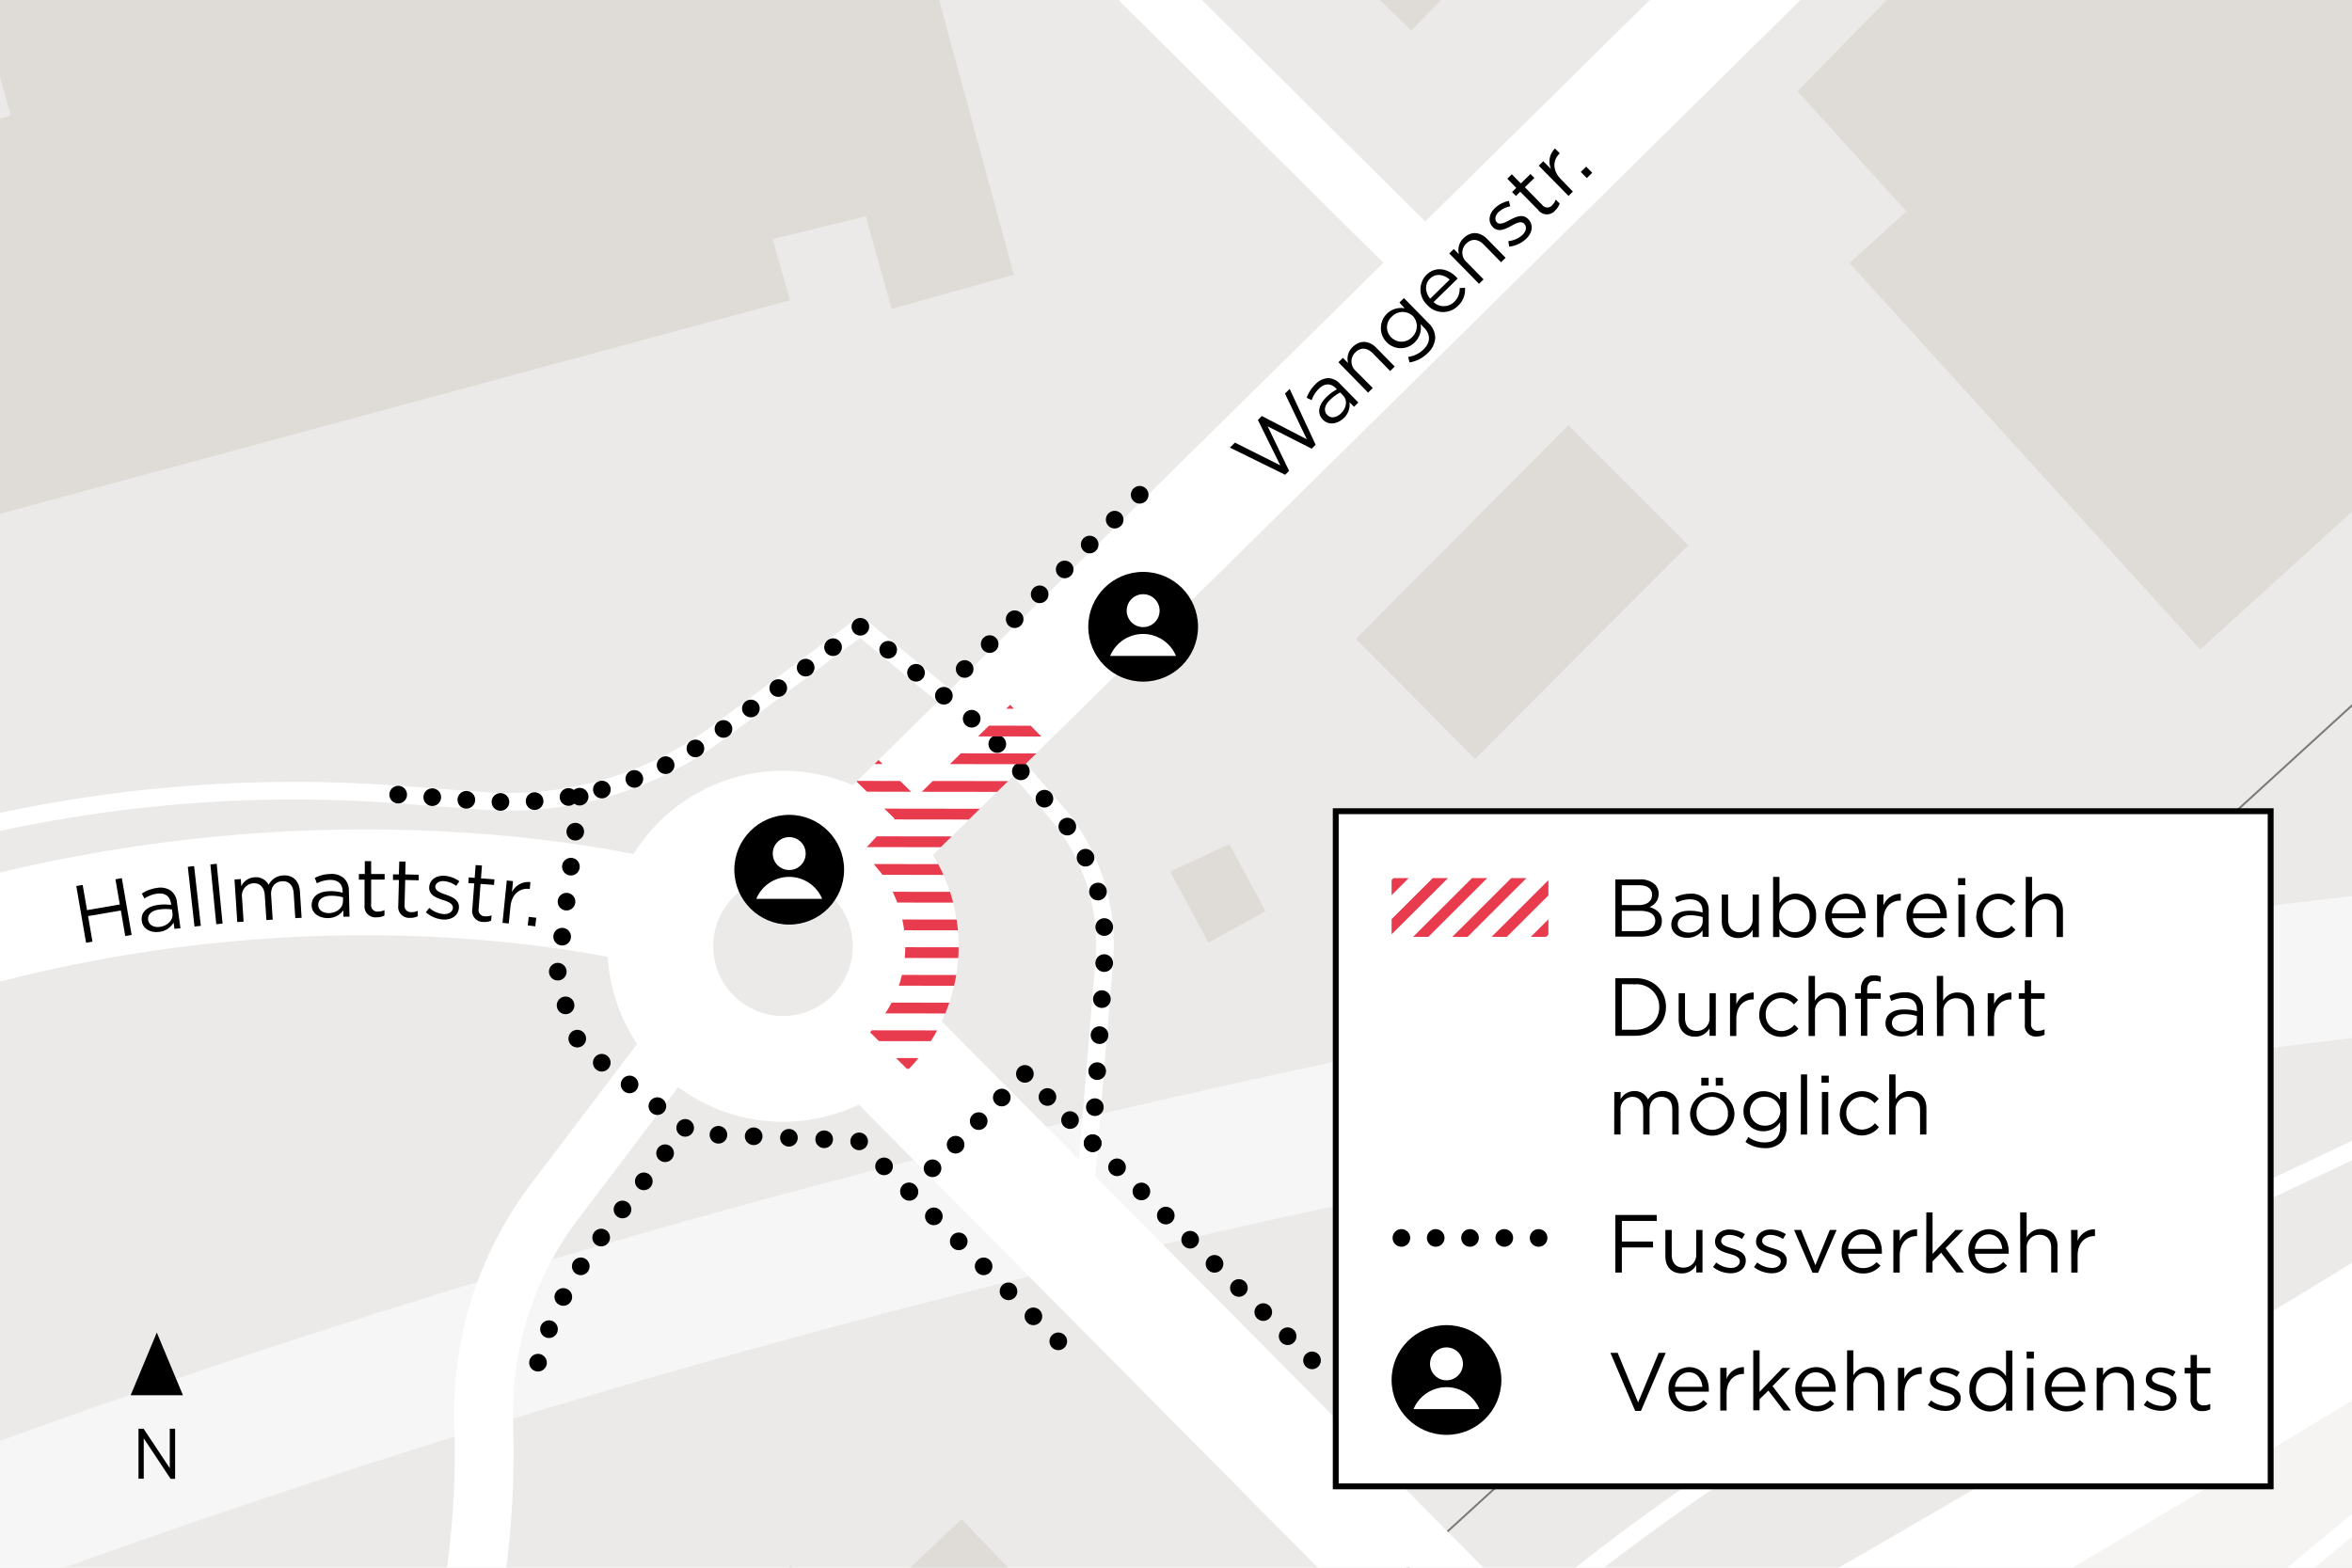 <svg xmlns="http://www.w3.org/2000/svg" xmlns:xlink="http://www.w3.org/1999/xlink" viewBox="0 0 600 400"><defs><clipPath id="b247881b-e707-40d2-9743-b7ec268eedc2"><rect width="600" height="400" fill="none"/></clipPath><clipPath id="a1fb728d-0e42-4367-ab77-1814af6354cf"><rect y="-600" width="600" height="400" fill="none"/></clipPath><clipPath id="fba35252-f416-45d6-8ceb-79367a035094"><rect y="600" width="600" height="400" fill="none"/></clipPath><clipPath id="fb14fe1f-8f18-4204-9c2a-343c10b5e653"><path d="M240.25-339.42a44.32,44.32,0,0,1-21.19,21.27l14.85,15,21.37-21.18Z" fill="none"/></clipPath><clipPath id="b91541cc-3571-4948-8dbf-f70cf840d758"><path d="M267.18,189.48l-9.49-9.64-23.88,23.5-9.7-9.42-5.6,5.52,9.69,9.42-3.9,3.84-4.42,4.8a27.28,27.28,0,0,1,4.06,4.24c4.31,4.91,7,12.53,7,19.7a31,31,0,0,1-9,21.94l9.68,9.6a45,45,0,0,0,12.94-31.54A44.39,44.39,0,0,0,238,218.12Z" fill="none"/></clipPath><clipPath id="fedaf93b-1044-473a-8845-a8e1f8a6a56b"><rect x="137.27" y="831.83" width="187.66" height="13.5" transform="translate(-522.14 403.55) rotate(-44.58)" fill="none"/></clipPath><clipPath id="aa5a60a1-ec45-4461-b840-4d1e016595ba"><rect x="355" y="224.04" width="40" height="15" fill="none"/></clipPath></defs><title>250411_Kleefeld_Wangenstrasse_BPH</title><g id="a36c5f62-7a7b-49df-b665-9002fa837d0b" data-name="BG"><rect width="600" height="400" fill="#eceae8"/></g><g id="ae54c604-df88-4c22-9ca4-e65646fc5e2a" data-name="Grünflächen"><g clip-path="url(#b247881b-e707-40d2-9743-b7ec268eedc2)"><path d="M1360.4,154.28c-167.83,21.13-346,35.45-535.58,46.82l-4.3.27v.16c-216.15,141.89-390,237.4-390,237.4a35.57,35.57,0,0,1-45,52.45S208.39,729.53,11.67,962.85q-3.06,3.61-6.13,7.24l74.65,192.57H1362.38Z" fill="#f5f4f3"/></g><g clip-path="url(#a1fb728d-0e42-4367-ab77-1814af6354cf)"><path d="M1360.4-445.72c-167.83,21.13-346,35.45-535.58,46.82l-4.3.27v.16c-216.15,141.89-390,237.4-390,237.4a35.43,35.43,0,0,1,6.69,20.77,35.56,35.56,0,0,1-35.56,35.56,35.39,35.39,0,0,1-16.16-3.88S208.39,129.53,11.67,362.85q-3.06,3.61-6.13,7.24L80.19,562.66H1362.38Z" fill="#f5f4f3"/></g></g><g id="b11255b4-ae7e-4db8-a8f5-16eda0189cf4" data-name="Gebäude"><g clip-path="url(#b247881b-e707-40d2-9743-b7ec268eedc2)"><g id="f8b3e9fb-3508-4ac5-bdf9-7fb74c46ea95" data-name="HATCH"><polygon points="322.84 232.48 308.26 240.54 298.52 222.37 313.6 215.39 322.84 232.48" fill="#dfdcd8" fill-rule="evenodd"/></g><g id="a31c2b13-11be-4201-811e-d3e632fab8ec" data-name="HATCH"><polygon points="666.89 69.89 561.27 165.72 515.82 115.63 471.8 67.11 486.33 53.93 458.53 23.29 716.85 -240.66 761.1 -191.9 579.15 -26.81 621.44 19.8 666.89 69.89" fill="#dfdcd8" fill-rule="evenodd"/></g><g id="a3c48e62-d375-4777-86fb-34649600cc06" data-name="HATCH"><polygon points="245.29 387.57 273.63 417.18 199.32 488.39 198.26 489.42 130.24 554.18 129.72 554.68 91.62 591.16 67.64 613.98 51.92 597.84 51.4 597.31 88.03 562.29 80.7 555.03 106.6 530.27 101.83 525.58 147.94 481.58 140.08 473.21 139.23 472.32 161.4 451.23 154.85 444.35 201.66 399.57 216.85 414.54 245.29 387.57" fill="#dfdcd8" fill-rule="evenodd"/></g><g id="a9ab4a29-a5c2-4eec-a15d-325a776dac7e" data-name="HATCH"><polygon points="430.7 139.11 376.3 193.66 345.87 163.02 400.1 108.49 430.7 139.11" fill="#dfdcd8" fill-rule="evenodd"/></g><g id="b50ab181-94c4-4f52-991b-1537ab0c899f" data-name="HATCH"><polygon points="216.86 -47.45 221.9 -28.98 231.01 -31.47 247.23 28.13 258.64 70.11 227.45 78.81 220.87 55.2 197.08 60.99 201.55 76.6 -117.32 162.82 -128.65 120.91 -129.72 114.09 -113.31 109.72 -113.25 108.91 -114.95 102.22 -123.26 70.98 -125.13 64.07 2.76 29.47 -1.88 12.81 -7.33 -7.24 87.13 -32.96 87.43 -31.78 92.51 -33.03 97.36 -14.36 131.06 -23.83 134.65 -9.44 135.4 -6.42 142.66 -8.38 175.78 -17.62 170.89 -35.06 194.76 -40.69 194.6 -41.35 216.86 -47.45" fill="#dfdcd8" fill-rule="evenodd"/></g><g id="a80fa055-4ffe-42f5-85ea-f9bef70db682" data-name="HATCH"><polygon points="269.51 -135.46 387.99 -21.14 360.06 7.8 350.63 -1.3 352.46 -3.19 327.75 -28.05 325.42 -25.63 311.51 -39.05 314.24 -41.63 293.01 -61.76 290.58 -59.24 276.48 -72.85 278.97 -75.06 255.46 -97.53 253.26 -95.25 241.59 -106.53 257.48 -123 269.51 -135.46" fill="#dfdcd8" fill-rule="evenodd"/></g><g id="a27a9525-bf27-4ab1-96d7-910ead548aca" data-name="HATCH"><polygon points="840.98 -132.63 860.28 -111.35 661.88 68.66 620.93 23.53 619.7 24.64 575.67 -23.88 563.88 -13.2 552.84 -25.39 667.35 -129.12 678.13 -117.22 775.11 -205.22 796.84 -181.28 819.33 -156.49 840.98 -132.63" fill="#dfdcd8" fill-rule="evenodd"/></g></g><g clip-path="url(#a1fb728d-0e42-4367-ab77-1814af6354cf)"><g id="ad7581ff-3f3e-4e8d-b50d-6d32b06f9eb1" data-name="HATCH"><polygon points="245.29 -212.43 273.63 -182.82 199.32 -111.61 198.26 -110.58 130.24 -45.82 129.72 -45.32 91.62 -8.84 67.64 13.98 51.92 -2.16 51.4 -2.69 88.03 -37.71 80.7 -44.97 106.6 -69.73 101.83 -74.42 147.94 -118.42 140.08 -126.79 139.23 -127.68 161.4 -148.77 154.85 -155.65 201.66 -200.43 216.85 -185.46 245.29 -212.43" fill="#dfdcd8" fill-rule="evenodd"/></g></g></g><g id="e60256d9-f64d-4c37-8949-104bed5c1664" data-name="Zug"><g clip-path="url(#b247881b-e707-40d2-9743-b7ec268eedc2)"><line x1="993.81" y1="-179.77" x2="-155.69" y2="870.31" fill="none" stroke="#7a7a78" stroke-miterlimit="10" stroke-width="0.5"/></g><g clip-path="url(#a1fb728d-0e42-4367-ab77-1814af6354cf)"><line x1="993.81" y1="-779.77" x2="-155.69" y2="270.31" fill="none" stroke="#7a7a78" stroke-miterlimit="10" stroke-width="0.5"/></g></g><g id="a64d31bc-f0d0-4da5-aa45-1f85bbb273ac" data-name="Autobahn"><g clip-path="url(#b247881b-e707-40d2-9743-b7ec268eedc2)"><path d="M1196.84,196.06c-133.19,15.41-273.64,26.36-422.09,35.27C264,262-195.44,412.36-576.37,697.29" fill="none" stroke="#f6f6f6" stroke-linecap="round" stroke-linejoin="round" stroke-width="36"/></g><g clip-path="url(#a1fb728d-0e42-4367-ab77-1814af6354cf)"><path d="M1196.84-403.94c-133.19,15.41-273.64,26.36-422.09,35.27C264-338-195.44-187.64-576.37,97.29" fill="none" stroke="#f6f6f6" stroke-linecap="round" stroke-linejoin="round" stroke-width="36"/></g></g><g id="a07f05f1-f786-4ecd-931b-8b43b7fee6f4" data-name="Schnellstrasse"><g clip-path="url(#b247881b-e707-40d2-9743-b7ec268eedc2)"><polyline points="388.35 431.32 244.58 286.27 237.91 279.55 223.73 265.24" fill="none" stroke="#fff" stroke-linejoin="round" stroke-width="30"/><path d="M427.46,440.76S775.8,249.45,1073.7,16q50.57-39.63,100.36-78.61" fill="none" stroke="#fff" stroke-linejoin="round" stroke-width="30"/></g></g><g id="b769b41f-1612-4b10-8ed5-1c98ad9d30a7" data-name="Hauptstrassen"><g clip-path="url(#fba35252-f416-45d6-8ceb-79367a035094)"><path d="M796.43,268.55C511,554.18,119.06,939.42,119.06,939.42" fill="none" stroke="#fff" stroke-linejoin="round" stroke-width="27"/></g><g clip-path="url(#b247881b-e707-40d2-9743-b7ec268eedc2)"><path d="M897-453.59C611.59-168,219.62,217.28,219.62,217.28" fill="none" stroke="#fff" stroke-linejoin="round" stroke-width="27"/><path d="M169.46,233.56S66.37,204.44-54.49,254.46C-228,326.28-352.39,431.53-453.31,492.8-626.54,598-817.35,702.34-938.12,735.55S-1154,747.63-1240,749.14-1431.72,781-1431.72,781" fill="none" stroke="#fff" stroke-linejoin="round" stroke-width="27"/><circle cx="199.74" cy="241.44" r="31.29" fill="none" stroke="#fff" stroke-linejoin="round" stroke-width="27"/></g><g clip-path="url(#a1fb728d-0e42-4367-ab77-1814af6354cf)"><path d="M169.46-366.44S66.37-395.56-54.49-345.54C-228-273.72-352.39-168.47-453.31-107.2-626.54-2-817.35,102.34-938.12,135.55S-1154,147.63-1240,149.14-1431.72,181-1431.72,181" fill="none" stroke="#fff" stroke-linejoin="round" stroke-width="27"/></g></g><g id="a0a13a38-8b30-4a9e-bd78-3f0d3e19e31f" data-name="Quartierstrassen"><g clip-path="url(#fba35252-f416-45d6-8ceb-79367a035094)"><path d="M328.39,731l1.52-125.81a44.74,44.74,0,0,0-12.65-31.7L250,504.25a17.88,17.88,0,0,1,.29-25.22L390.59,341.24a357.06,357.06,0,0,0,61.8-81l33.2-59.56A536.71,536.71,0,0,1,564.85,92.77" fill="none" stroke="#fff" stroke-linecap="round" stroke-linejoin="round" stroke-width="15"/></g><g clip-path="url(#b247881b-e707-40d2-9743-b7ec268eedc2)"><path d="M428.94,8.81,430.47-117a44.74,44.74,0,0,0-12.65-31.7l-67.29-69.19a17.88,17.88,0,0,1,.29-25.22L491.15-380.9a357.06,357.06,0,0,0,61.8-81l33.2-59.56a536.71,536.71,0,0,1,79.26-107.87" fill="none" stroke="#fff" stroke-linecap="round" stroke-linejoin="round" stroke-width="15"/><line x1="196.19" y1="-99.01" x2="367.83" y2="71.31" fill="none" stroke="#fff" stroke-linecap="round" stroke-linejoin="round" stroke-width="15"/><path d="M175.68,261.44,141.4,306.67a89.39,89.39,0,0,0-18,56.68v.24A227,227,0,0,1,85.25,496.76l-79.44,119a357.71,357.71,0,0,0-36.93,71.68h0a274.79,274.79,0,0,1-71.55,105.34l-41.1,37.56" fill="none" stroke="#fff" stroke-linecap="round" stroke-linejoin="round" stroke-width="15"/></g><g clip-path="url(#a1fb728d-0e42-4367-ab77-1814af6354cf)"><path d="M175.68-338.56,141.4-293.33a89.39,89.39,0,0,0-18,56.68v.24A227,227,0,0,1,85.25-103.24L5.81,15.73A357.71,357.71,0,0,0-31.12,87.41h0a274.79,274.79,0,0,1-71.55,105.34l-41.1,37.56" fill="none" stroke="#fff" stroke-linecap="round" stroke-linejoin="round" stroke-width="15"/></g></g><g id="a369d93c-08d2-4920-8e27-6a8d6c7daf4e" data-name="Fusswege"><g clip-path="url(#fba35252-f416-45d6-8ceb-79367a035094)"><path d="M531,68.43l-31.74,32L-238,767A357.61,357.61,0,0,1-381.86,846.2" fill="none" stroke="#fff" stroke-linecap="round" stroke-linejoin="round" stroke-width="4.5"/></g><g clip-path="url(#b247881b-e707-40d2-9743-b7ec268eedc2)"><path d="M631.56-653.71l-31.73,32L-137.47,44.85A357.61,357.61,0,0,1-281.3,124.06" fill="none" stroke="#fff" stroke-linecap="round" stroke-linejoin="round" stroke-width="4.5"/><path d="M-585.35,525.1l146.46-93.78L-95.35,245a357.57,357.57,0,0,1,196.93-42.27l21.65,1.61a89.39,89.39,0,0,0,60-17.45l36.24-27,31.77,26.25,18.05,20.94a51.94,51.94,0,0,1,12.41,38.19l-6,72.38" fill="none" stroke="#fff" stroke-linecap="round" stroke-linejoin="round" stroke-width="4.5"/><path d="M53.84,908,279.12,541.53A536.36,536.36,0,0,1,507.18,337.36L865.08,168.5,558.27,423.94Q448.77,515.1,347.66,615.68Z" fill="none" stroke="#fff" stroke-linecap="round" stroke-linejoin="round" stroke-width="4.5"/></g><g clip-path="url(#a1fb728d-0e42-4367-ab77-1814af6354cf)"><path d="M53.84,308,279.12-58.47A536.36,536.36,0,0,1,507.18-262.64L865.08-431.5,558.27-176.06Q448.77-84.9,347.66,15.68Z" fill="none" stroke="#fff" stroke-linecap="round" stroke-linejoin="round" stroke-width="4.5"/></g></g><g id="b9f5a02f-fc57-48f2-acdf-42d4faa934a0" data-name="Baubereich"><g clip-path="url(#fb14fe1f-8f18-4204-9c2a-343c10b5e653)"><line x1="382.58" y1="3.85" x2="1095.92" y2="4.76" fill="none" stroke="#e83c4e" stroke-width="2.75"/><line x1="389.66" y1="10.93" x2="1103" y2="11.84" fill="none" stroke="#e83c4e" stroke-width="2.75"/><line x1="396.74" y1="18.01" x2="1110.08" y2="18.92" fill="none" stroke="#e83c4e" stroke-width="2.75"/><line x1="403.82" y1="25.09" x2="1117.16" y2="26" fill="none" stroke="#e83c4e" stroke-width="2.75"/><line x1="410.9" y1="32.17" x2="1124.24" y2="33.08" fill="none" stroke="#e83c4e" stroke-width="2.75"/><line x1="417.98" y1="39.25" x2="1131.32" y2="40.16" fill="none" stroke="#e83c4e" stroke-width="2.75"/><line x1="425.06" y1="46.33" x2="1138.39" y2="47.24" fill="none" stroke="#e83c4e" stroke-width="2.75"/><line x1="432.14" y1="53.41" x2="1145.47" y2="54.32" fill="none" stroke="#e83c4e" stroke-width="2.75"/><line x1="439.22" y1="60.49" x2="1152.55" y2="61.4" fill="none" stroke="#e83c4e" stroke-width="2.75"/><line x1="446.3" y1="67.56" x2="1159.63" y2="68.48" fill="none" stroke="#e83c4e" stroke-width="2.75"/><line x1="453.38" y1="74.64" x2="1166.71" y2="75.56" fill="none" stroke="#e83c4e" stroke-width="2.75"/><line x1="460.46" y1="81.72" x2="1173.79" y2="82.64" fill="none" stroke="#e83c4e" stroke-width="2.75"/><line x1="467.54" y1="88.8" x2="1180.87" y2="89.72" fill="none" stroke="#e83c4e" stroke-width="2.75"/><line x1="474.62" y1="95.88" x2="1187.95" y2="96.8" fill="none" stroke="#e83c4e" stroke-width="2.75"/><line x1="481.7" y1="102.96" x2="1195.03" y2="103.88" fill="none" stroke="#e83c4e" stroke-width="2.75"/><line x1="488.78" y1="110.04" x2="1202.11" y2="110.96" fill="none" stroke="#e83c4e" stroke-width="2.75"/><line x1="495.86" y1="117.12" x2="1209.19" y2="118.04" fill="none" stroke="#e83c4e" stroke-width="2.75"/><line x1="502.94" y1="124.2" x2="1216.27" y2="125.12" fill="none" stroke="#e83c4e" stroke-width="2.75"/><line x1="510.02" y1="131.28" x2="1223.35" y2="132.2" fill="none" stroke="#e83c4e" stroke-width="2.75"/><line x1="517.1" y1="138.36" x2="1230.43" y2="139.28" fill="none" stroke="#e83c4e" stroke-width="2.75"/><line x1="524.18" y1="145.44" x2="1237.51" y2="146.36" fill="none" stroke="#e83c4e" stroke-width="2.75"/><line x1="531.26" y1="152.52" x2="1244.59" y2="153.44" fill="none" stroke="#e83c4e" stroke-width="2.75"/><line x1="538.33" y1="159.6" x2="1251.67" y2="160.52" fill="none" stroke="#e83c4e" stroke-width="2.75"/><line x1="545.41" y1="166.68" x2="1258.75" y2="167.59" fill="none" stroke="#e83c4e" stroke-width="2.75"/><line x1="552.49" y1="173.76" x2="1265.83" y2="174.67" fill="none" stroke="#e83c4e" stroke-width="2.75"/><line x1="559.57" y1="180.84" x2="1272.91" y2="181.75" fill="none" stroke="#e83c4e" stroke-width="2.75"/><line x1="566.65" y1="187.92" x2="1279.99" y2="188.83" fill="none" stroke="#e83c4e" stroke-width="2.75"/><line x1="573.73" y1="195" x2="1287.07" y2="195.91" fill="none" stroke="#e83c4e" stroke-width="2.75"/><line x1="580.81" y1="202.08" x2="1294.14" y2="202.99" fill="none" stroke="#e83c4e" stroke-width="2.75"/><line x1="587.89" y1="209.16" x2="1301.22" y2="210.07" fill="none" stroke="#e83c4e" stroke-width="2.75"/><line x1="594.97" y1="216.24" x2="1308.3" y2="217.15" fill="none" stroke="#e83c4e" stroke-width="2.75"/></g><line x1="101.58" y1="202.75" x2="101.58" y2="202.75" fill="none" stroke="#000" stroke-linecap="round" stroke-miterlimit="10" stroke-width="4.5"/><path d="M110.27,203.4l13,1a89.39,89.39,0,0,0,60-17.45L216,162.53" fill="none" stroke="#000" stroke-linecap="round" stroke-miterlimit="10" stroke-width="4.5" stroke-dasharray="0 8.72"/><line x1="219.48" y1="159.92" x2="219.48" y2="159.92" fill="none" stroke="#000" stroke-linecap="round" stroke-miterlimit="10" stroke-width="4.5"/><path d="M226.58,165.79l24.67,20.38,18.05,20.94a51.94,51.94,0,0,1,12.41,38.19L279,287.09" fill="none" stroke="#000" stroke-linecap="round" stroke-miterlimit="10" stroke-width="4.5" stroke-dasharray="0 9.21"/><line x1="278.74" y1="291.69" x2="278.74" y2="291.69" fill="none" stroke="#000" stroke-linecap="round" stroke-miterlimit="10" stroke-width="4.5"/><line x1="284.96" y1="297.84" x2="331.59" y2="344.02" fill="none" stroke="#000" stroke-linecap="round" stroke-miterlimit="10" stroke-width="4.5" stroke-dasharray="0 8.75"/><line x1="334.7" y1="347.1" x2="334.7" y2="347.1" fill="none" stroke="#000" stroke-linecap="round" stroke-miterlimit="10" stroke-width="4.5"/><polyline points="147.87 203.27 142.02 250.09 147.87 266.75 176.69 289.26 219.01 291.06 274.51 346.8" fill="none" stroke="#000" stroke-linecap="round" stroke-miterlimit="10" stroke-width="4.5" stroke-dasharray="0 9"/><path d="M169.67,294.25l-17.5,23.09a89.48,89.48,0,0,0-15.41,32.21" fill="none" stroke="#000" stroke-linecap="round" stroke-miterlimit="10" stroke-width="4.5" stroke-dasharray="0 9"/><line x1="232" y1="304.11" x2="232" y2="304.11" fill="none" stroke="#000" stroke-linecap="round" stroke-miterlimit="10" stroke-width="4.5"/><line x1="237.89" y1="298.09" x2="258.51" y2="277.02" fill="none" stroke="#000" stroke-linecap="round" stroke-miterlimit="10" stroke-width="4.5" stroke-dasharray="0 8.42"/><line x1="261.45" y1="274" x2="261.45" y2="274" fill="none" stroke="#000" stroke-linecap="round" stroke-miterlimit="10" stroke-width="4.5"/><line x1="267.21" y1="279.9" x2="275.86" y2="288.74" fill="none" stroke="#000" stroke-linecap="round" stroke-miterlimit="10" stroke-width="4.5" stroke-dasharray="0 8.24"/><line x1="278.74" y1="291.69" x2="278.74" y2="291.69" fill="none" stroke="#000" stroke-linecap="round" stroke-miterlimit="10" stroke-width="4.5"/><line x1="246.09" y1="170.69" x2="291.62" y2="125.36" fill="none" stroke="#000" stroke-linecap="round" stroke-miterlimit="10" stroke-width="4.5" stroke-dasharray="0 9"/><circle cx="201.33" cy="221.91" r="14"/><circle cx="201.33" cy="217.79" r="4.2" fill="#fff"/><path d="M209.73,229.34a9.1,9.1,0,0,0-16.8,0Z" fill="#fff"/><circle cx="291.62" cy="159.92" r="14"/><circle cx="291.62" cy="155.81" r="4.2" fill="#fff"/><path d="M300,167.36a9.1,9.1,0,0,0-16.8,0Z" fill="#fff"/><g clip-path="url(#b91541cc-3571-4948-8dbf-f70cf840d758)"><line x1="-219.18" y1="2.09" x2="494.16" y2="3" fill="none" stroke="#e83c4e" stroke-width="2.75"/><line x1="-212.1" y1="9.17" x2="501.23" y2="10.08" fill="none" stroke="#e83c4e" stroke-width="2.75"/><line x1="-205.02" y1="16.25" x2="508.31" y2="17.16" fill="none" stroke="#e83c4e" stroke-width="2.75"/><line x1="-197.94" y1="23.33" x2="515.39" y2="24.24" fill="none" stroke="#e83c4e" stroke-width="2.75"/><line x1="-190.86" y1="30.41" x2="522.47" y2="31.32" fill="none" stroke="#e83c4e" stroke-width="2.75"/><line x1="-183.78" y1="37.49" x2="529.55" y2="38.4" fill="none" stroke="#e83c4e" stroke-width="2.75"/><line x1="-176.7" y1="44.57" x2="536.63" y2="45.48" fill="none" stroke="#e83c4e" stroke-width="2.75"/><line x1="-169.62" y1="51.65" x2="543.71" y2="52.56" fill="none" stroke="#e83c4e" stroke-width="2.75"/><line x1="-162.54" y1="58.72" x2="550.79" y2="59.64" fill="none" stroke="#e83c4e" stroke-width="2.75"/><line x1="-155.46" y1="65.8" x2="557.87" y2="66.72" fill="none" stroke="#e83c4e" stroke-width="2.75"/><line x1="-148.38" y1="72.88" x2="564.95" y2="73.8" fill="none" stroke="#e83c4e" stroke-width="2.75"/><line x1="-141.3" y1="79.96" x2="572.03" y2="80.88" fill="none" stroke="#e83c4e" stroke-width="2.75"/><line x1="-134.22" y1="87.04" x2="579.11" y2="87.96" fill="none" stroke="#e83c4e" stroke-width="2.75"/><line x1="-127.14" y1="94.12" x2="586.19" y2="95.04" fill="none" stroke="#e83c4e" stroke-width="2.75"/><line x1="-120.06" y1="101.2" x2="593.27" y2="102.12" fill="none" stroke="#e83c4e" stroke-width="2.75"/><line x1="-112.98" y1="108.28" x2="600.35" y2="109.2" fill="none" stroke="#e83c4e" stroke-width="2.75"/><line x1="-105.9" y1="115.36" x2="607.43" y2="116.28" fill="none" stroke="#e83c4e" stroke-width="2.75"/><line x1="-98.82" y1="122.44" x2="614.51" y2="123.36" fill="none" stroke="#e83c4e" stroke-width="2.75"/><line x1="-91.74" y1="129.52" x2="621.59" y2="130.43" fill="none" stroke="#e83c4e" stroke-width="2.75"/><line x1="-84.66" y1="136.6" x2="628.67" y2="137.51" fill="none" stroke="#e83c4e" stroke-width="2.75"/><line x1="-77.59" y1="143.68" x2="635.75" y2="144.59" fill="none" stroke="#e83c4e" stroke-width="2.75"/><line x1="-70.51" y1="150.76" x2="642.83" y2="151.67" fill="none" stroke="#e83c4e" stroke-width="2.75"/><line x1="-63.43" y1="157.84" x2="649.91" y2="158.75" fill="none" stroke="#e83c4e" stroke-width="2.75"/><line x1="-56.35" y1="164.92" x2="656.99" y2="165.83" fill="none" stroke="#e83c4e" stroke-width="2.75"/><line x1="-49.27" y1="172" x2="664.06" y2="172.91" fill="none" stroke="#e83c4e" stroke-width="2.75"/><line x1="-42.19" y1="179.08" x2="671.14" y2="179.99" fill="none" stroke="#e83c4e" stroke-width="2.75"/><line x1="-35.11" y1="186.16" x2="678.22" y2="187.07" fill="none" stroke="#e83c4e" stroke-width="2.75"/><line x1="-28.03" y1="193.24" x2="685.3" y2="194.15" fill="none" stroke="#e83c4e" stroke-width="2.75"/><line x1="-20.95" y1="200.32" x2="692.38" y2="201.23" fill="none" stroke="#e83c4e" stroke-width="2.75"/><line x1="-13.87" y1="207.39" x2="699.46" y2="208.31" fill="none" stroke="#e83c4e" stroke-width="2.75"/><line x1="-6.79" y1="214.47" x2="706.54" y2="215.39" fill="none" stroke="#e83c4e" stroke-width="2.75"/><line x1="0.29" y1="221.55" x2="713.62" y2="222.47" fill="none" stroke="#e83c4e" stroke-width="2.75"/><line x1="7.37" y1="228.63" x2="720.7" y2="229.55" fill="none" stroke="#e83c4e" stroke-width="2.75"/><line x1="14.45" y1="235.71" x2="727.78" y2="236.63" fill="none" stroke="#e83c4e" stroke-width="2.75"/><line x1="21.53" y1="242.79" x2="734.86" y2="243.71" fill="none" stroke="#e83c4e" stroke-width="2.75"/><line x1="28.61" y1="249.87" x2="741.94" y2="250.79" fill="none" stroke="#e83c4e" stroke-width="2.75"/><line x1="35.69" y1="256.95" x2="749.02" y2="257.87" fill="none" stroke="#e83c4e" stroke-width="2.75"/><line x1="42.77" y1="264.03" x2="756.1" y2="264.95" fill="none" stroke="#e83c4e" stroke-width="2.75"/><line x1="49.85" y1="271.11" x2="763.18" y2="272.03" fill="none" stroke="#e83c4e" stroke-width="2.75"/><line x1="56.93" y1="278.19" x2="770.26" y2="279.11" fill="none" stroke="#e83c4e" stroke-width="2.75"/><line x1="64.01" y1="285.27" x2="777.34" y2="286.19" fill="none" stroke="#e83c4e" stroke-width="2.75"/><line x1="71.09" y1="292.35" x2="784.42" y2="293.26" fill="none" stroke="#e83c4e" stroke-width="2.75"/><line x1="78.16" y1="299.43" x2="791.5" y2="300.34" fill="none" stroke="#e83c4e" stroke-width="2.75"/><line x1="85.24" y1="306.51" x2="798.58" y2="307.42" fill="none" stroke="#e83c4e" stroke-width="2.75"/><line x1="92.32" y1="313.59" x2="805.66" y2="314.5" fill="none" stroke="#e83c4e" stroke-width="2.75"/><line x1="99.4" y1="320.67" x2="812.74" y2="321.58" fill="none" stroke="#e83c4e" stroke-width="2.75"/><line x1="106.48" y1="327.75" x2="819.81" y2="328.66" fill="none" stroke="#e83c4e" stroke-width="2.75"/><line x1="113.56" y1="334.83" x2="826.89" y2="335.74" fill="none" stroke="#e83c4e" stroke-width="2.75"/><line x1="120.64" y1="341.91" x2="833.97" y2="342.82" fill="none" stroke="#e83c4e" stroke-width="2.75"/><line x1="127.72" y1="348.99" x2="841.05" y2="349.9" fill="none" stroke="#e83c4e" stroke-width="2.75"/><line x1="134.8" y1="356.07" x2="848.13" y2="356.98" fill="none" stroke="#e83c4e" stroke-width="2.75"/><line x1="141.88" y1="363.14" x2="855.21" y2="364.06" fill="none" stroke="#e83c4e" stroke-width="2.75"/><line x1="148.96" y1="370.22" x2="862.29" y2="371.14" fill="none" stroke="#e83c4e" stroke-width="2.75"/><line x1="156.04" y1="377.3" x2="869.37" y2="378.22" fill="none" stroke="#e83c4e" stroke-width="2.75"/><line x1="163.12" y1="384.38" x2="876.45" y2="385.3" fill="none" stroke="#e83c4e" stroke-width="2.75"/><line x1="170.2" y1="391.46" x2="883.53" y2="392.38" fill="none" stroke="#e83c4e" stroke-width="2.75"/><line x1="177.28" y1="398.54" x2="890.61" y2="399.46" fill="none" stroke="#e83c4e" stroke-width="2.75"/></g><g clip-path="url(#fedaf93b-1044-473a-8845-a8e1f8a6a56b)"><line x1="-706.51" y1="112.09" x2="6.82" y2="113.01" fill="none" stroke="#e83c4e" stroke-width="2.75"/><line x1="-699.43" y1="119.17" x2="13.9" y2="120.09" fill="none" stroke="#e83c4e" stroke-width="2.75"/><line x1="-692.35" y1="126.25" x2="20.98" y2="127.17" fill="none" stroke="#e83c4e" stroke-width="2.75"/><line x1="-685.28" y1="133.33" x2="28.06" y2="134.24" fill="none" stroke="#e83c4e" stroke-width="2.75"/><line x1="-678.2" y1="140.41" x2="35.13" y2="141.32" fill="none" stroke="#e83c4e" stroke-width="2.75"/><line x1="-671.12" y1="147.49" x2="42.21" y2="148.4" fill="none" stroke="#e83c4e" stroke-width="2.75"/><line x1="-664.04" y1="154.57" x2="49.29" y2="155.48" fill="none" stroke="#e83c4e" stroke-width="2.75"/><line x1="-656.96" y1="161.65" x2="56.37" y2="162.56" fill="none" stroke="#e83c4e" stroke-width="2.75"/><line x1="-649.88" y1="168.73" x2="63.45" y2="169.64" fill="none" stroke="#e83c4e" stroke-width="2.75"/><line x1="-642.8" y1="175.81" x2="70.53" y2="176.72" fill="none" stroke="#e83c4e" stroke-width="2.75"/><line x1="-635.72" y1="182.89" x2="77.61" y2="183.8" fill="none" stroke="#e83c4e" stroke-width="2.75"/><line x1="-628.64" y1="189.97" x2="84.69" y2="190.88" fill="none" stroke="#e83c4e" stroke-width="2.75"/><line x1="-621.56" y1="197.05" x2="91.77" y2="197.96" fill="none" stroke="#e83c4e" stroke-width="2.75"/><line x1="-614.48" y1="204.13" x2="98.85" y2="205.04" fill="none" stroke="#e83c4e" stroke-width="2.75"/><line x1="-607.4" y1="211.21" x2="105.93" y2="212.12" fill="none" stroke="#e83c4e" stroke-width="2.75"/><line x1="-600.32" y1="218.29" x2="113.01" y2="219.2" fill="none" stroke="#e83c4e" stroke-width="2.75"/><line x1="-593.24" y1="225.36" x2="120.09" y2="226.28" fill="none" stroke="#e83c4e" stroke-width="2.75"/><line x1="-586.16" y1="232.44" x2="127.17" y2="233.36" fill="none" stroke="#e83c4e" stroke-width="2.75"/><line x1="-579.08" y1="239.52" x2="134.25" y2="240.44" fill="none" stroke="#e83c4e" stroke-width="2.75"/><line x1="-572" y1="246.6" x2="141.33" y2="247.52" fill="none" stroke="#e83c4e" stroke-width="2.75"/><line x1="-564.92" y1="253.68" x2="148.41" y2="254.6" fill="none" stroke="#e83c4e" stroke-width="2.75"/><line x1="-557.84" y1="260.76" x2="155.49" y2="261.68" fill="none" stroke="#e83c4e" stroke-width="2.75"/><line x1="-550.76" y1="267.84" x2="162.57" y2="268.76" fill="none" stroke="#e83c4e" stroke-width="2.75"/><line x1="-543.68" y1="274.92" x2="169.65" y2="275.84" fill="none" stroke="#e83c4e" stroke-width="2.75"/><line x1="-536.61" y1="282" x2="176.73" y2="282.92" fill="none" stroke="#e83c4e" stroke-width="2.75"/><line x1="-529.53" y1="289.08" x2="183.81" y2="289.99" fill="none" stroke="#e83c4e" stroke-width="2.75"/><line x1="-522.45" y1="296.16" x2="190.88" y2="297.07" fill="none" stroke="#e83c4e" stroke-width="2.75"/><line x1="-515.37" y1="303.24" x2="197.96" y2="304.15" fill="none" stroke="#e83c4e" stroke-width="2.75"/><line x1="-508.29" y1="310.32" x2="205.04" y2="311.23" fill="none" stroke="#e83c4e" stroke-width="2.75"/><line x1="-501.21" y1="317.4" x2="212.12" y2="318.31" fill="none" stroke="#e83c4e" stroke-width="2.75"/><line x1="-494.13" y1="324.48" x2="219.2" y2="325.39" fill="none" stroke="#e83c4e" stroke-width="2.75"/><line x1="-487.05" y1="331.56" x2="226.28" y2="332.47" fill="none" stroke="#e83c4e" stroke-width="2.75"/><line x1="-479.97" y1="338.64" x2="233.36" y2="339.55" fill="none" stroke="#e83c4e" stroke-width="2.75"/><line x1="-472.89" y1="345.72" x2="240.44" y2="346.63" fill="none" stroke="#e83c4e" stroke-width="2.75"/><line x1="-465.81" y1="352.8" x2="247.52" y2="353.71" fill="none" stroke="#e83c4e" stroke-width="2.75"/><line x1="-458.73" y1="359.88" x2="254.6" y2="360.79" fill="none" stroke="#e83c4e" stroke-width="2.75"/><line x1="-451.65" y1="366.96" x2="261.68" y2="367.87" fill="none" stroke="#e83c4e" stroke-width="2.75"/><line x1="-444.57" y1="374.04" x2="268.76" y2="374.95" fill="none" stroke="#e83c4e" stroke-width="2.75"/><line x1="-437.49" y1="381.11" x2="275.84" y2="382.03" fill="none" stroke="#e83c4e" stroke-width="2.75"/><line x1="-430.41" y1="388.19" x2="282.92" y2="389.11" fill="none" stroke="#e83c4e" stroke-width="2.75"/><line x1="-423.33" y1="395.27" x2="290" y2="396.19" fill="none" stroke="#e83c4e" stroke-width="2.75"/></g></g><g id="eb47c6a6-5df6-4326-83a3-7718c061d754" data-name="Beschriftung"><path d="M313.75,114.21l1.29-1.27,11.57,5.8-5.72-11.59,1-1,11.48,5.94-5.57-11.67L329,99.24l6.62,14.24-1,1-11.23-5.69,5.46,11.35-1,1Z"/><path d="M337.49,107.09l0,0c-1.6-1.63-1.11-3.82.86-5.75a11.52,11.52,0,0,1,2.7-2l-.26-.27c-1.37-1.39-2.93-1.27-4.38.15a7.63,7.63,0,0,0-1.8,2.88l-1.27-.6a8.85,8.85,0,0,1,2.19-3.41,4.74,4.74,0,0,1,3.34-1.61,4.32,4.32,0,0,1,3,1.49l4.65,4.73-1.11,1.09-1.15-1.17a4.75,4.75,0,0,1-1.49,4.09C341.31,108.08,339.05,108.68,337.49,107.09Zm5.12-6.2-.73-.75a10.88,10.88,0,0,0-2.6,1.91c-1.46,1.42-1.65,2.85-.69,3.82l0,0c.95,1,2.41.66,3.46-.37C343.5,104.14,343.82,102.12,342.61,100.89Z"/><path d="M341.43,92.43l1.15-1.13,1.33,1.35a4.09,4.09,0,0,1,1.17-4.12c1.87-1.84,4.2-1.65,6,.19l4.72,4.81-1.16,1.13-4.44-4.52c-1.41-1.44-3.07-1.58-4.44-.24a3.21,3.21,0,0,0,.06,4.71L350.19,99,349,100.18Z"/><path d="M359.57,92.48l-.35-1.41a7,7,0,0,0,3.95-1.94c1.71-1.68,1.89-3.71.11-5.52l-.9-.92a5.13,5.13,0,0,1-1.44,4.62,5,5,0,0,1-7.2,0l0,0a5.13,5.13,0,0,1,4.6-8.64L357,77.19l1.15-1.13,6.28,6.4a5.21,5.21,0,0,1,1.7,3.71,5.7,5.7,0,0,1-1.93,3.93A8.54,8.54,0,0,1,359.57,92.48Zm.87-11.83,0,0a3.8,3.8,0,0,0-5.42.18,3.59,3.59,0,0,0-.12,5.24l0,0a3.68,3.68,0,0,0,5.27,0A3.83,3.83,0,0,0,360.44,80.65Z"/><path d="M364.11,77.82l0,0a5.36,5.36,0,0,1-.24-7.68c2.29-2.25,5.41-1.71,7.63.55.14.15.23.24.35.39l-6.15,6A3.8,3.8,0,0,0,371,77a4.51,4.51,0,0,0,1.36-3.5l1.36-.06a5.61,5.61,0,0,1-1.77,4.59A5.39,5.39,0,0,1,364.11,77.82Zm5.72-6.49c-1.51-1.29-3.52-1.73-5.06-.21-1.35,1.32-1.27,3.44.07,5.1Z"/><path d="M369.71,64.67l1.16-1.13,1.32,1.35a4.11,4.11,0,0,1,1.17-4.12c1.87-1.84,4.2-1.65,6,.19l4.72,4.81-1.15,1.14-4.45-4.53c-1.41-1.44-3.07-1.57-4.43-.23a3.18,3.18,0,0,0,.06,4.7l4.35,4.44-1.15,1.13Z"/><path d="M385,62.93l-.23-1.4a6.33,6.33,0,0,0,3.66-1.64c.93-.91,1.13-2.06.39-2.8l0,0c-.76-.78-2-.19-3.27.53-1.55.85-3.31,1.75-4.71.33l0,0c-1.31-1.34-1.06-3.31.47-4.81a7.31,7.31,0,0,1,3.62-1.88l.33,1.38a6.16,6.16,0,0,0-3,1.5c-.91.9-1,2-.39,2.6l0,0c.73.73,2,.08,3.31-.62,1.55-.82,3.29-1.62,4.66-.23l0,0c1.44,1.47,1.07,3.52-.48,5A7.46,7.46,0,0,1,385,62.93Z"/><path d="M392.4,53.58l-4.59-4.67L386.73,50l-1-1,1.08-1.06-2.29-2.34,1.15-1.13,2.3,2.34,2.46-2.41,1,1L389,47.78l4.44,4.52a1.6,1.6,0,0,0,2.57,0,3.45,3.45,0,0,0,.86-1.37l1,1a4.15,4.15,0,0,1-1.07,1.7A2.77,2.77,0,0,1,392.4,53.58Z"/><path d="M392.54,42.27l1.15-1.13,2,2a4.63,4.63,0,0,1,1-5.26l1.22,1.24-.09.09c-1.69,1.66-1.88,4.23.42,6.57l3,3.09L400.14,50Z"/><path d="M403.26,43.87l1.38-1.35,1.54,1.57-1.38,1.35Z"/><path d="M353.48,278.38l1.53-.33,9.71,13.18-1.76.37-2.51-3.46-7.88,1.68-.9,4.19-1.68.36Zm6,8.41-4.86-6.67-1.74,8.07Z" fill="#141412"/><path d="M366.58,277.36,364,278.79l-.68-1.24,3.28-2,1.2-.25,3.11,14.58-1.61.34Z" fill="#141412"/><path d="M373.85,288l4.27-5.76c1.79-2.45,2.36-3.74,2.05-5.19a2.83,2.83,0,0,0-3.51-2.15c-1.66.35-2.55,1.45-3.36,3.31l-1.38-.61c.88-2.22,2-3.65,4.55-4.19s4.86.77,5.36,3.13v0c.45,2.11-.39,3.66-2.46,6.41l-3.13,4.26,7.67-1.64.32,1.49-10.12,2.16Z" fill="#141412"/><path d="M19.46,226.07l1.63-.28,1.11,6.43,8.36-1.44-1.11-6.43,1.63-.29,2.5,14.49-1.63.28-1.12-6.52-8.36,1.44,1.12,6.52-1.63.28Z"/><path d="M36.17,235v0c-.31-2.27,1.4-3.73,4.12-4.1a11.84,11.84,0,0,1,3.38,0l-.06-.37c-.26-1.94-1.58-2.78-3.6-2.5a7.59,7.59,0,0,0-3.16,1.23L36.19,228a8.87,8.87,0,0,1,3.8-1.43,4.75,4.75,0,0,1,3.63.71,4.26,4.26,0,0,1,1.53,3l.89,6.57L44.5,237l-.22-1.62a4.74,4.74,0,0,1-3.64,2.38C38.65,238.05,36.47,237.18,36.17,235ZM44,233.06l-.14-1a11,11,0,0,0-3.23,0c-2,.27-3,1.3-2.84,2.65v0c.18,1.35,1.54,2,3,1.78C42.76,236.2,44.22,234.77,44,233.06Z"/><path d="M47.91,221.17l1.61-.18,1.71,15.24-1.61.18Z"/><path d="M53.67,220.56l1.61-.16,1.5,15.26-1.61.16Z"/><path d="M59.82,224.4l1.61-.11.12,1.83a4,4,0,0,1,3.36-2.28,3.67,3.67,0,0,1,3.62,1.93,4.33,4.33,0,0,1,3.68-2.4c2.49-.17,4.13,1.41,4.3,4.09l.43,6.71-1.61.1-.41-6.33c-.13-2.09-1.26-3.2-3-3.08s-2.89,1.41-2.76,3.54l.41,6.25-1.61.1-.42-6.37c-.13-2-1.27-3.16-3-3a3.15,3.15,0,0,0-2.8,3.61l.4,6.18-1.61.1Z"/><path d="M79.5,231v0c0-2.29,1.81-3.55,4.56-3.61a11.27,11.27,0,0,1,3.35.38v-.38c-.05-1.95-1.27-2.93-3.3-2.88a7.66,7.66,0,0,0-3.28.87L80.31,224a8.9,8.9,0,0,1,3.92-1,4.75,4.75,0,0,1,3.54,1.11A4.29,4.29,0,0,1,89,227.26l.16,6.63-1.56,0,0-1.64a4.78,4.78,0,0,1-3.89,2C81.62,234.29,79.55,233.19,79.5,231Zm8-1,0-1.05a11.1,11.1,0,0,0-3.2-.39c-2,.05-3.15,1-3.12,2.32v0c0,1.37,1.31,2.13,2.78,2.1C85.91,232.91,87.52,231.66,87.48,229.94Z"/><path d="M93,231l0-6.55H91.55V223h1.51v-3.28h1.62V223h3.44v1.43H94.68l0,6.34a1.6,1.6,0,0,0,1.82,1.81,3.44,3.44,0,0,0,1.58-.37v1.38a4,4,0,0,1-2,.46A2.76,2.76,0,0,1,93,231Z"/><path d="M101.6,231.08l.17-6.55-1.52,0,0-1.42,1.51,0,.09-3.28,1.61,0-.08,3.28,3.44.08,0,1.43-3.45-.09-.16,6.34a1.61,1.61,0,0,0,1.78,1.86,3.46,3.46,0,0,0,1.59-.34l0,1.38a4,4,0,0,1-2,.42A2.77,2.77,0,0,1,101.6,231.08Z"/><path d="M108.64,232.76l.87-1.11a6.41,6.41,0,0,0,3.68,1.58c1.3.06,2.28-.56,2.34-1.61v0c0-1.09-1.2-1.57-2.61-2-1.67-.57-3.53-1.26-3.43-3.25v0c.1-1.87,1.71-3,3.85-2.92a7.45,7.45,0,0,1,3.84,1.4l-.8,1.18a6.08,6.08,0,0,0-3.15-1.21c-1.28-.07-2.13.56-2.18,1.46v0c0,1,1.27,1.5,2.69,2,1.66.59,3.43,1.33,3.33,3.28v0c-.1,2.06-1.86,3.17-4,3.06A7.44,7.44,0,0,1,108.64,232.76Z"/><path d="M120.49,231.94l.49-6.53-1.51-.11.11-1.43,1.51.12.25-3.27,1.61.12-.25,3.27,3.43.26-.1,1.42-3.44-.26-.48,6.33a1.6,1.6,0,0,0,1.69,1.93,3.3,3.3,0,0,0,1.6-.25l-.11,1.38a4.06,4.06,0,0,1-2,.31A2.76,2.76,0,0,1,120.49,231.94Z"/><path d="M129.28,224.66l1.6.16-.28,2.82a4.65,4.65,0,0,1,4.71-2.57l-.17,1.73H135c-2.36-.23-4.45,1.27-4.78,4.52l-.43,4.31-1.6-.16Z"/><path d="M134.88,233.94l1.92.22-.25,2.19-1.92-.23Z"/></g><g id="b2d9aee6-fe17-47b2-abe2-7eb47a83a719" data-name="Legende"><rect x="340.75" y="206.98" width="238.5" height="172.27" fill="#fff"/><path d="M578.5,207.73V378.5h-237V207.73h237m1.5-1.5H340V380H580V206.23Z"/><path d="M412.08,224.38h6.25a5.41,5.41,0,0,1,3.85,1.3,3.26,3.26,0,0,1,.94,2.35v0a3.54,3.54,0,0,1-2.33,3.4c1.74.53,3.15,1.54,3.15,3.55v0c0,2.52-2.12,4-5.33,4h-6.53Zm9.36,3.88c0-1.45-1.15-2.39-3.25-2.39h-4.47v5.06h4.34c2,0,3.38-.9,3.38-2.63Zm-3.08,4.14h-4.64v5.18h4.93c2.23,0,3.61-1,3.61-2.62v0C422.26,233.32,420.92,232.4,418.36,232.4Z"/><path d="M426.36,235.93v-.05c0-2.29,1.89-3.5,4.64-3.5a11.57,11.57,0,0,1,3.33.46v-.38c0-2-1.19-3-3.23-3a7.53,7.53,0,0,0-3.29.8l-.49-1.32a8.91,8.91,0,0,1,3.95-.91,4.77,4.77,0,0,1,3.51,1.2,4.29,4.29,0,0,1,1.11,3.17v6.64h-1.56v-1.64a4.76,4.76,0,0,1-3.92,1.87C428.39,239.31,426.36,238.15,426.36,235.93Zm8-.84V234a11,11,0,0,0-3.2-.47c-2,0-3.17.89-3.17,2.25v0c0,1.37,1.26,2.17,2.73,2.17C432.72,238,434.36,236.81,434.36,235.09Z"/><path d="M439.23,235v-6.74h1.62v6.34c0,2,1.09,3.28,3,3.28a3.21,3.21,0,0,0,3.25-3.41v-6.21h1.6v10.86h-1.6v-1.89a4.14,4.14,0,0,1-3.71,2.12C440.76,239.31,439.23,237.54,439.23,235Z"/><path d="M453.94,237v2.08h-1.62V223.75h1.62v6.65A4.88,4.88,0,0,1,458.1,228a5.29,5.29,0,0,1,5.18,5.63v0a5.31,5.31,0,0,1-5.18,5.65A4.91,4.91,0,0,1,453.94,237Zm7.68-3.32v0a3.91,3.91,0,0,0-3.82-4.2,4,4,0,0,0-3.92,4.18v0a4,4,0,0,0,3.92,4.2A3.83,3.83,0,0,0,461.62,233.68Z"/><path d="M465.65,233.68v0a5.36,5.36,0,0,1,5.21-5.65c3.21,0,5.06,2.56,5.06,5.73a4.52,4.52,0,0,1,0,.53h-8.61a3.79,3.79,0,0,0,3.82,3.67,4.5,4.5,0,0,0,3.42-1.53l1,.9a5.59,5.59,0,0,1-4.47,2A5.4,5.4,0,0,1,465.65,233.68Zm8.63-.63c-.17-2-1.3-3.7-3.46-3.7-1.89,0-3.32,1.58-3.53,3.7Z"/><path d="M478.84,228.22h1.62v2.83a4.66,4.66,0,0,1,4.43-3v1.74h-.12c-2.38,0-4.31,1.7-4.31,5v4.33h-1.62Z"/><path d="M486.36,233.68v0a5.36,5.36,0,0,1,5.21-5.65c3.21,0,5.06,2.56,5.06,5.73a4.52,4.52,0,0,1,0,.53H488a3.79,3.79,0,0,0,3.82,3.67,4.5,4.5,0,0,0,3.42-1.53l1,.9a5.59,5.59,0,0,1-4.47,2A5.4,5.4,0,0,1,486.36,233.68Zm8.63-.63c-.17-2-1.3-3.7-3.46-3.7-1.89,0-3.32,1.58-3.53,3.7Z"/><path d="M499.5,224.06h1.85v1.79H499.5Zm.1,4.16h1.62v10.86H499.6Z"/><path d="M504.19,233.7v0a5.65,5.65,0,0,1,9.91-3.74L513,231.05a4.39,4.39,0,0,0-3.3-1.63,4,4,0,0,0-3.88,4.2v0a4.06,4.06,0,0,0,4,4.22,4.45,4.45,0,0,0,3.31-1.62l1,1a5.61,5.61,0,0,1-10-3.53Z"/><path d="M516.77,223.75h1.61v6.36A4.11,4.11,0,0,1,522.1,228c2.63,0,4.16,1.76,4.16,4.34v6.75h-1.62v-6.35c0-2-1.09-3.27-3-3.27a3.19,3.19,0,0,0-3.26,3.4v6.22h-1.61Z"/><path d="M412.08,249.58h5.1c4.62,0,7.81,3.17,7.81,7.3v.05c0,4.13-3.19,7.35-7.81,7.35h-5.1Zm1.66,1.53v11.63h3.44c3.72,0,6.09-2.52,6.09-5.77v0a5.72,5.72,0,0,0-6.09-5.82Z"/><path d="M428.23,260.16v-6.74h1.62v6.34c0,2,1.09,3.28,3,3.28a3.21,3.21,0,0,0,3.26-3.41v-6.21h1.59v10.86h-1.59v-1.89a4.16,4.16,0,0,1-3.72,2.12C429.77,264.51,428.23,262.74,428.23,260.16Z"/><path d="M441.33,253.42h1.61v2.83a4.67,4.67,0,0,1,4.43-3V255h-.12c-2.37,0-4.31,1.7-4.31,5v4.33h-1.61Z"/><path d="M448.79,258.9v0a5.65,5.65,0,0,1,9.91-3.74l-1.07,1.13a4.39,4.39,0,0,0-3.3-1.63,4,4,0,0,0-3.88,4.2v0a4.06,4.06,0,0,0,4,4.22,4.47,4.47,0,0,0,3.32-1.62l1,1a5.62,5.62,0,0,1-10-3.53Z"/><path d="M461.37,249H463v6.36a4.09,4.09,0,0,1,3.71-2.12c2.63,0,4.16,1.76,4.16,4.35v6.74h-1.62v-6.35c0-2-1.09-3.27-3-3.27a3.19,3.19,0,0,0-3.25,3.4v6.22h-1.62Z"/><path d="M474.73,254.85h-1.49v-1.41h1.49v-.94a3.84,3.84,0,0,1,.94-2.8,3.24,3.24,0,0,1,2.33-.84,4.91,4.91,0,0,1,1.79.28v1.4a5.7,5.7,0,0,0-1.58-.27c-1.26,0-1.89.76-1.89,2.31v.88h3.45v1.39h-3.42v9.43h-1.62Z"/><path d="M481,261.13v-.05c0-2.29,1.89-3.5,4.64-3.5A11.59,11.59,0,0,1,489,258v-.38c0-2-1.19-3-3.23-3a7.61,7.61,0,0,0-3.3.8l-.48-1.32a8.91,8.91,0,0,1,3.95-.91,4.73,4.73,0,0,1,3.5,1.2,4.27,4.27,0,0,1,1.12,3.17v6.64H489v-1.64a4.76,4.76,0,0,1-3.92,1.87C483.08,264.51,481,263.35,481,261.13Zm8-.84v-1.05a10.93,10.93,0,0,0-3.19-.47c-2,0-3.17.89-3.17,2.25v0c0,1.37,1.26,2.17,2.73,2.17C487.41,263.23,489,262,489,260.29Z"/><path d="M494.08,249h1.62v6.36a4.1,4.1,0,0,1,3.71-2.12c2.63,0,4.16,1.76,4.16,4.35v6.74H502v-6.35c0-2-1.09-3.27-3-3.27a3.19,3.19,0,0,0-3.25,3.4v6.22h-1.62Z"/><path d="M507.07,253.42h1.62v2.83a4.66,4.66,0,0,1,4.43-3V255H513c-2.38,0-4.31,1.7-4.31,5v4.33h-1.62Z"/><path d="M516.54,261.4v-6.55H515v-1.43h1.52v-3.28h1.61v3.28h3.45v1.43h-3.45v6.34A1.61,1.61,0,0,0,520,263a3.4,3.4,0,0,0,1.57-.37V264a4,4,0,0,1-1.95.46A2.76,2.76,0,0,1,516.54,261.4Z"/><path d="M411.81,278.62h1.61v1.83a4,4,0,0,1,3.51-2.06,3.67,3.67,0,0,1,3.48,2.16,4.35,4.35,0,0,1,3.82-2.16c2.5,0,4,1.68,4,4.37v6.72h-1.62v-6.35c0-2.09-1-3.27-2.81-3.27s-3,1.22-3,3.36v6.26h-1.61v-6.39c0-2-1.07-3.23-2.79-3.23a3.15,3.15,0,0,0-3,3.42v6.2h-1.61Z"/><path d="M431.15,284.1v0a5.66,5.66,0,0,1,11.31,0v0a5.64,5.64,0,0,1-5.69,5.67A5.56,5.56,0,0,1,431.15,284.1Zm9.65,0v0a4.11,4.11,0,0,0-4-4.24,4,4,0,0,0-4,4.2v0a4.07,4.07,0,0,0,4,4.22A4,4,0,0,0,440.8,284.1ZM434,275h1.87v2H434Zm3.68,0h1.86v2H437.7Z"/><path d="M445.27,291.37l.74-1.26a6.94,6.94,0,0,0,4.18,1.38c2.39,0,3.94-1.32,3.94-3.86v-1.28a5.13,5.13,0,0,1-4.26,2.29,5,5,0,0,1-5.1-5.09v0a5,5,0,0,1,5.1-5.12,5.09,5.09,0,0,1,4.24,2.18v-1.95h1.62v9a5.19,5.19,0,0,1-1.39,3.84,5.71,5.71,0,0,1-4.13,1.45A8.58,8.58,0,0,1,445.27,291.37Zm8.91-7.84v0a3.81,3.81,0,0,0-4-3.67,3.59,3.59,0,0,0-3.76,3.65v0a3.67,3.67,0,0,0,3.76,3.7A3.84,3.84,0,0,0,454.18,283.53Z"/><path d="M459.42,274.15H461v15.33h-1.61Z"/><path d="M464.67,274.46h1.85v1.79h-1.85Zm.1,4.16h1.62v10.86h-1.62Z"/><path d="M469.36,284.1v0a5.65,5.65,0,0,1,9.91-3.74l-1.07,1.14a4.37,4.37,0,0,0-3.3-1.64A4,4,0,0,0,471,284v0a4.06,4.06,0,0,0,4,4.22,4.45,4.45,0,0,0,3.31-1.62l1,1a5.61,5.61,0,0,1-10-3.53Z"/><path d="M481.94,274.15h1.62v6.36a4.09,4.09,0,0,1,3.71-2.12c2.63,0,4.16,1.76,4.16,4.35v6.74h-1.62v-6.35c0-2-1.09-3.27-3-3.27a3.19,3.19,0,0,0-3.25,3.4v6.22h-1.62Z"/><path d="M412.08,310h10.56v1.53h-8.9v5.25h7.95v1.51h-7.95v6.4h-1.66Z"/><path d="M424.84,320.56v-6.74h1.62v6.34c0,2,1.09,3.28,3,3.28a3.2,3.2,0,0,0,3.25-3.4v-6.22h1.6v10.85h-1.6v-1.88a4.13,4.13,0,0,1-3.71,2.12C426.37,324.91,424.84,323.14,424.84,320.56Z"/><path d="M437,323.29l.82-1.16a6.26,6.26,0,0,0,3.75,1.39c1.31,0,2.25-.67,2.25-1.72v0c0-1.09-1.28-1.51-2.71-1.91-1.7-.49-3.59-1.07-3.59-3.07v0c0-1.87,1.56-3.11,3.7-3.11a7.36,7.36,0,0,1,3.9,1.2l-.73,1.22a6.09,6.09,0,0,0-3.22-1.05c-1.28,0-2.09.67-2.09,1.57v0c0,1,1.34,1.43,2.79,1.87,1.68.51,3.48,1.16,3.48,3.11v0c0,2.06-1.7,3.25-3.86,3.25A7.42,7.42,0,0,1,437,323.29Z"/><path d="M447.45,323.29l.82-1.16a6.31,6.31,0,0,0,3.76,1.39c1.3,0,2.25-.67,2.25-1.72v0c0-1.09-1.29-1.51-2.71-1.91-1.7-.49-3.59-1.07-3.59-3.07v0c0-1.87,1.55-3.11,3.69-3.11a7.39,7.39,0,0,1,3.91,1.2l-.74,1.22a6.06,6.06,0,0,0-3.21-1.05c-1.28,0-2.1.67-2.1,1.57v0c0,1,1.34,1.43,2.79,1.87,1.68.51,3.49,1.16,3.49,3.11v0c0,2.06-1.7,3.25-3.86,3.25A7.45,7.45,0,0,1,447.45,323.29Z"/><path d="M457.67,313.82h1.79l3.65,9,3.68-9h1.74l-4.73,10.94h-1.42Z"/><path d="M469.81,319.28v0a5.35,5.35,0,0,1,5.2-5.65c3.22,0,5.06,2.56,5.06,5.73a4.52,4.52,0,0,1,0,.53h-8.61a3.79,3.79,0,0,0,3.83,3.67,4.5,4.5,0,0,0,3.42-1.53l1,.9a5.62,5.62,0,0,1-4.48,2A5.39,5.39,0,0,1,469.81,319.28Zm8.63-.63c-.17-2-1.31-3.7-3.47-3.7-1.89,0-3.32,1.58-3.53,3.7Z"/><path d="M483,313.82h1.62v2.83a4.65,4.65,0,0,1,4.43-3v1.74h-.13c-2.37,0-4.3,1.7-4.3,5v4.32H483Z"/><path d="M491.41,309.35H493v10.58l5.86-6.11h2l-4.55,4.66,4.7,6.19h-1.93l-3.89-5.05-2.2,2.22v2.83h-1.62Z"/><path d="M502.15,319.28v0a5.36,5.36,0,0,1,5.21-5.65c3.21,0,5.06,2.56,5.06,5.73a4.52,4.52,0,0,1,0,.53h-8.61a3.79,3.79,0,0,0,3.82,3.67A4.5,4.5,0,0,0,511,322l1,.9a5.59,5.59,0,0,1-4.47,2A5.4,5.4,0,0,1,502.15,319.28Zm8.63-.63c-.17-2-1.3-3.7-3.46-3.7-1.89,0-3.32,1.58-3.53,3.7Z"/><path d="M515.34,309.35H517v6.36a4.1,4.1,0,0,1,3.72-2.12c2.62,0,4.15,1.76,4.15,4.35v6.73h-1.61v-6.34c0-2-1.09-3.27-3-3.27a3.19,3.19,0,0,0-3.25,3.4v6.21h-1.62Z"/><path d="M528.34,313.82H530v2.83a4.67,4.67,0,0,1,4.43-3v1.74h-.12c-2.37,0-4.31,1.7-4.31,5v4.32h-1.61Z"/><path d="M410.82,345.18h1.85l5.22,12.66,5.25-12.66h1.79L418.61,360h-1.47Z"/><path d="M425.65,354.48v0a5.36,5.36,0,0,1,5.21-5.65c3.21,0,5.06,2.56,5.06,5.73a4.52,4.52,0,0,1,0,.53h-8.61a3.79,3.79,0,0,0,3.82,3.67,4.5,4.5,0,0,0,3.42-1.53l1,.9a5.59,5.59,0,0,1-4.47,2A5.4,5.4,0,0,1,425.65,354.48Zm8.63-.63c-.17-2-1.3-3.7-3.46-3.7-1.89,0-3.32,1.58-3.53,3.7Z"/><path d="M438.84,349h1.62v2.83a4.66,4.66,0,0,1,4.43-3v1.74h-.13c-2.37,0-4.3,1.7-4.3,5v4.33h-1.62Z"/><path d="M447.26,344.55h1.61v10.58l5.86-6.11h2l-4.56,4.66,4.71,6.2H455l-3.88-5.06L448.87,357v2.84h-1.61Z"/><path d="M458,354.48v0a5.35,5.35,0,0,1,5.2-5.65c3.21,0,5.06,2.56,5.06,5.73a4.52,4.52,0,0,1,0,.53h-8.61a3.79,3.79,0,0,0,3.82,3.67,4.52,4.52,0,0,0,3.43-1.53l1,.9a5.62,5.62,0,0,1-4.48,2A5.39,5.39,0,0,1,458,354.48Zm8.63-.63c-.17-2-1.31-3.7-3.47-3.7-1.89,0-3.32,1.58-3.53,3.7Z"/><path d="M471.19,344.55h1.61v6.36a4.11,4.11,0,0,1,3.72-2.12c2.63,0,4.16,1.76,4.16,4.35v6.74h-1.62v-6.35c0-2-1.09-3.27-3-3.27a3.19,3.19,0,0,0-3.26,3.4v6.22h-1.61Z"/><path d="M484.18,349h1.62v2.83a4.66,4.66,0,0,1,4.43-3v1.74h-.13c-2.37,0-4.3,1.7-4.3,5v4.33h-1.62Z"/><path d="M491.8,358.49l.82-1.16a6.31,6.31,0,0,0,3.76,1.39c1.3,0,2.24-.67,2.24-1.72v0c0-1.09-1.28-1.51-2.7-1.91-1.7-.49-3.59-1.07-3.59-3.07v0c0-1.87,1.55-3.11,3.69-3.11a7.42,7.42,0,0,1,3.91,1.2l-.74,1.22A6.06,6.06,0,0,0,496,350.2c-1.28,0-2.1.67-2.1,1.57v0c0,1,1.34,1.43,2.79,1.87,1.68.51,3.49,1.16,3.49,3.11v0c0,2.06-1.7,3.25-3.87,3.25A7.44,7.44,0,0,1,491.8,358.49Z"/><path d="M502.4,354.48v0a5.33,5.33,0,0,1,5.18-5.65,4.89,4.89,0,0,1,4.16,2.31v-6.55h1.62v15.33h-1.62v-2.19a4.88,4.88,0,0,1-4.16,2.42A5.29,5.29,0,0,1,502.4,354.48Zm9.4,0v0a4,4,0,0,0-3.92-4.18c-2.1,0-3.82,1.55-3.82,4.18v0a3.92,3.92,0,0,0,3.82,4.2A4.05,4.05,0,0,0,511.8,354.46Z"/><path d="M517,344.86h1.85v1.79H517Zm.11,4.16h1.61v10.86h-1.61Z"/><path d="M521.68,354.48v0a5.36,5.36,0,0,1,5.21-5.65c3.21,0,5.06,2.56,5.06,5.73a4.52,4.52,0,0,1,0,.53h-8.61a3.79,3.79,0,0,0,3.82,3.67,4.5,4.5,0,0,0,3.42-1.53l1,.9a5.59,5.59,0,0,1-4.47,2A5.4,5.4,0,0,1,521.68,354.48Zm8.63-.63c-.17-2-1.3-3.7-3.46-3.7-1.89,0-3.32,1.58-3.53,3.7Z"/><path d="M534.87,349h1.62v1.89a4.11,4.11,0,0,1,3.72-2.12c2.62,0,4.15,1.76,4.15,4.35v6.74h-1.61v-6.35c0-2-1.09-3.27-3-3.27a3.19,3.19,0,0,0-3.26,3.4v6.22h-1.62Z"/><path d="M546.89,358.49l.82-1.16a6.27,6.27,0,0,0,3.76,1.39c1.3,0,2.24-.67,2.24-1.72v0c0-1.09-1.28-1.51-2.71-1.91-1.7-.49-3.59-1.07-3.59-3.07v0c0-1.87,1.56-3.11,3.7-3.11A7.36,7.36,0,0,1,555,350l-.73,1.22a6.06,6.06,0,0,0-3.21-1.05c-1.28,0-2.1.67-2.1,1.57v0c0,1,1.34,1.43,2.79,1.87,1.68.51,3.48,1.16,3.48,3.11v0c0,2.06-1.7,3.25-3.86,3.25A7.44,7.44,0,0,1,546.89,358.49Z"/><path d="M558.82,357v-6.55h-1.51V349h1.51v-3.27h1.62V349h3.44v1.43h-3.44v6.34a1.6,1.6,0,0,0,1.83,1.8,3.43,3.43,0,0,0,1.57-.37v1.38a4,4,0,0,1-2,.46A2.77,2.77,0,0,1,558.82,357Z"/><g clip-path="url(#aa5a60a1-ec45-4461-b840-4d1e016595ba)"><line x1="-328.29" y1="558.5" x2="176.75" y2="54.74" fill="none" stroke="#e83c4e" stroke-width="2.75"/><line x1="-318.28" y1="558.5" x2="186.76" y2="54.74" fill="none" stroke="#e83c4e" stroke-width="2.75"/><line x1="-308.27" y1="558.5" x2="196.78" y2="54.74" fill="none" stroke="#e83c4e" stroke-width="2.75"/><line x1="-298.26" y1="558.5" x2="206.79" y2="54.74" fill="none" stroke="#e83c4e" stroke-width="2.75"/><line x1="-288.25" y1="558.5" x2="216.8" y2="54.74" fill="none" stroke="#e83c4e" stroke-width="2.75"/><line x1="-278.24" y1="558.5" x2="226.81" y2="54.74" fill="none" stroke="#e83c4e" stroke-width="2.75"/><line x1="-268.22" y1="558.5" x2="236.82" y2="54.74" fill="none" stroke="#e83c4e" stroke-width="2.75"/><line x1="-258.21" y1="558.5" x2="246.84" y2="54.74" fill="none" stroke="#e83c4e" stroke-width="2.75"/><line x1="-248.2" y1="558.5" x2="256.85" y2="54.74" fill="none" stroke="#e83c4e" stroke-width="2.75"/><line x1="-238.19" y1="558.5" x2="266.86" y2="54.74" fill="none" stroke="#e83c4e" stroke-width="2.75"/><line x1="-228.18" y1="558.5" x2="276.87" y2="54.74" fill="none" stroke="#e83c4e" stroke-width="2.75"/><line x1="-218.16" y1="558.5" x2="286.88" y2="54.74" fill="none" stroke="#e83c4e" stroke-width="2.75"/><line x1="-208.15" y1="558.5" x2="296.9" y2="54.74" fill="none" stroke="#e83c4e" stroke-width="2.75"/><line x1="-198.14" y1="558.5" x2="306.91" y2="54.74" fill="none" stroke="#e83c4e" stroke-width="2.75"/><line x1="-188.13" y1="558.5" x2="316.92" y2="54.74" fill="none" stroke="#e83c4e" stroke-width="2.75"/><line x1="-178.12" y1="558.5" x2="326.93" y2="54.74" fill="none" stroke="#e83c4e" stroke-width="2.75"/><line x1="-168.1" y1="558.5" x2="336.94" y2="54.74" fill="none" stroke="#e83c4e" stroke-width="2.75"/><line x1="-158.09" y1="558.5" x2="346.96" y2="54.74" fill="none" stroke="#e83c4e" stroke-width="2.75"/><line x1="-148.08" y1="558.5" x2="356.97" y2="54.74" fill="none" stroke="#e83c4e" stroke-width="2.75"/><line x1="-138.07" y1="558.5" x2="366.98" y2="54.74" fill="none" stroke="#e83c4e" stroke-width="2.75"/><line x1="-128.06" y1="558.5" x2="376.99" y2="54.74" fill="none" stroke="#e83c4e" stroke-width="2.75"/><line x1="-118.04" y1="558.5" x2="387" y2="54.74" fill="none" stroke="#e83c4e" stroke-width="2.75"/><line x1="-108.03" y1="558.5" x2="397.02" y2="54.74" fill="none" stroke="#e83c4e" stroke-width="2.75"/><line x1="-98.02" y1="558.5" x2="407.03" y2="54.74" fill="none" stroke="#e83c4e" stroke-width="2.75"/><line x1="-88.01" y1="558.5" x2="417.04" y2="54.74" fill="none" stroke="#e83c4e" stroke-width="2.75"/><line x1="-78" y1="558.5" x2="427.05" y2="54.74" fill="none" stroke="#e83c4e" stroke-width="2.75"/><line x1="-67.98" y1="558.5" x2="437.06" y2="54.74" fill="none" stroke="#e83c4e" stroke-width="2.75"/><line x1="-57.97" y1="558.5" x2="447.08" y2="54.74" fill="none" stroke="#e83c4e" stroke-width="2.75"/><line x1="-47.96" y1="558.5" x2="457.09" y2="54.74" fill="none" stroke="#e83c4e" stroke-width="2.75"/><line x1="-37.95" y1="558.5" x2="467.1" y2="54.74" fill="none" stroke="#e83c4e" stroke-width="2.75"/><line x1="-27.94" y1="558.5" x2="477.11" y2="54.74" fill="none" stroke="#e83c4e" stroke-width="2.75"/><line x1="-17.92" y1="558.5" x2="487.12" y2="54.74" fill="none" stroke="#e83c4e" stroke-width="2.75"/><line x1="-7.91" y1="558.5" x2="497.14" y2="54.74" fill="none" stroke="#e83c4e" stroke-width="2.75"/><line x1="2.1" y1="558.5" x2="507.15" y2="54.74" fill="none" stroke="#e83c4e" stroke-width="2.75"/><line x1="12.11" y1="558.5" x2="517.16" y2="54.74" fill="none" stroke="#e83c4e" stroke-width="2.75"/><line x1="22.12" y1="558.5" x2="527.17" y2="54.74" fill="none" stroke="#e83c4e" stroke-width="2.75"/><line x1="32.14" y1="558.5" x2="537.18" y2="54.74" fill="none" stroke="#e83c4e" stroke-width="2.75"/><line x1="42.15" y1="558.5" x2="547.2" y2="54.74" fill="none" stroke="#e83c4e" stroke-width="2.75"/><line x1="52.16" y1="558.5" x2="557.21" y2="54.74" fill="none" stroke="#e83c4e" stroke-width="2.75"/><line x1="62.17" y1="558.5" x2="567.22" y2="54.74" fill="none" stroke="#e83c4e" stroke-width="2.75"/><line x1="72.18" y1="558.5" x2="577.23" y2="54.74" fill="none" stroke="#e83c4e" stroke-width="2.75"/><line x1="82.2" y1="558.5" x2="587.24" y2="54.74" fill="none" stroke="#e83c4e" stroke-width="2.75"/><line x1="92.21" y1="558.5" x2="597.26" y2="54.74" fill="none" stroke="#e83c4e" stroke-width="2.75"/><line x1="102.22" y1="558.5" x2="607.27" y2="54.74" fill="none" stroke="#e83c4e" stroke-width="2.75"/><line x1="112.23" y1="558.5" x2="617.28" y2="54.74" fill="none" stroke="#e83c4e" stroke-width="2.75"/><line x1="122.24" y1="558.5" x2="627.29" y2="54.74" fill="none" stroke="#e83c4e" stroke-width="2.75"/><line x1="132.26" y1="558.5" x2="637.3" y2="54.74" fill="none" stroke="#e83c4e" stroke-width="2.75"/><line x1="142.27" y1="558.5" x2="647.32" y2="54.74" fill="none" stroke="#e83c4e" stroke-width="2.75"/><line x1="152.28" y1="558.5" x2="657.33" y2="54.74" fill="none" stroke="#e83c4e" stroke-width="2.75"/><line x1="162.29" y1="558.5" x2="667.34" y2="54.74" fill="none" stroke="#e83c4e" stroke-width="2.75"/><line x1="172.3" y1="558.5" x2="677.35" y2="54.74" fill="none" stroke="#e83c4e" stroke-width="2.75"/><line x1="182.32" y1="558.5" x2="687.36" y2="54.74" fill="none" stroke="#e83c4e" stroke-width="2.75"/><line x1="192.33" y1="558.5" x2="697.38" y2="54.74" fill="none" stroke="#e83c4e" stroke-width="2.75"/><line x1="202.34" y1="558.5" x2="707.39" y2="54.74" fill="none" stroke="#e83c4e" stroke-width="2.75"/><line x1="212.35" y1="558.5" x2="717.4" y2="54.74" fill="none" stroke="#e83c4e" stroke-width="2.75"/><line x1="222.36" y1="558.5" x2="727.41" y2="54.74" fill="none" stroke="#e83c4e" stroke-width="2.75"/><line x1="232.38" y1="558.5" x2="737.42" y2="54.74" fill="none" stroke="#e83c4e" stroke-width="2.75"/><line x1="242.39" y1="558.5" x2="747.44" y2="54.74" fill="none" stroke="#e83c4e" stroke-width="2.75"/><line x1="252.4" y1="558.5" x2="757.45" y2="54.74" fill="none" stroke="#e83c4e" stroke-width="2.75"/><line x1="262.41" y1="558.5" x2="767.46" y2="54.74" fill="none" stroke="#e83c4e" stroke-width="2.75"/><line x1="272.42" y1="558.5" x2="777.47" y2="54.74" fill="none" stroke="#e83c4e" stroke-width="2.75"/><line x1="282.44" y1="558.5" x2="787.48" y2="54.74" fill="none" stroke="#e83c4e" stroke-width="2.75"/><line x1="292.45" y1="558.5" x2="797.5" y2="54.74" fill="none" stroke="#e83c4e" stroke-width="2.75"/><line x1="302.46" y1="558.5" x2="807.51" y2="54.74" fill="none" stroke="#e83c4e" stroke-width="2.75"/><line x1="312.47" y1="558.5" x2="817.52" y2="54.74" fill="none" stroke="#e83c4e" stroke-width="2.75"/><line x1="322.48" y1="558.5" x2="827.53" y2="54.74" fill="none" stroke="#e83c4e" stroke-width="2.75"/><line x1="332.5" y1="558.5" x2="837.54" y2="54.74" fill="none" stroke="#e83c4e" stroke-width="2.75"/><line x1="342.51" y1="558.5" x2="847.56" y2="54.74" fill="none" stroke="#e83c4e" stroke-width="2.75"/><line x1="352.52" y1="558.5" x2="857.57" y2="54.74" fill="none" stroke="#e83c4e" stroke-width="2.75"/><line x1="362.53" y1="558.5" x2="867.58" y2="54.74" fill="none" stroke="#e83c4e" stroke-width="2.75"/><line x1="372.54" y1="558.5" x2="877.59" y2="54.74" fill="none" stroke="#e83c4e" stroke-width="2.75"/><line x1="382.56" y1="558.5" x2="887.6" y2="54.74" fill="none" stroke="#e83c4e" stroke-width="2.75"/><line x1="392.57" y1="558.5" x2="897.62" y2="54.74" fill="none" stroke="#e83c4e" stroke-width="2.75"/><line x1="402.58" y1="558.5" x2="907.63" y2="54.74" fill="none" stroke="#e83c4e" stroke-width="2.75"/><line x1="412.59" y1="558.5" x2="917.64" y2="54.74" fill="none" stroke="#e83c4e" stroke-width="2.75"/><line x1="422.6" y1="558.5" x2="927.65" y2="54.74" fill="none" stroke="#e83c4e" stroke-width="2.75"/><line x1="432.62" y1="558.5" x2="937.66" y2="54.74" fill="none" stroke="#e83c4e" stroke-width="2.75"/><line x1="442.63" y1="558.5" x2="947.68" y2="54.74" fill="none" stroke="#e83c4e" stroke-width="2.75"/><line x1="452.64" y1="558.5" x2="957.69" y2="54.74" fill="none" stroke="#e83c4e" stroke-width="2.75"/><line x1="462.65" y1="558.5" x2="967.7" y2="54.74" fill="none" stroke="#e83c4e" stroke-width="2.75"/><line x1="472.66" y1="558.5" x2="977.71" y2="54.74" fill="none" stroke="#e83c4e" stroke-width="2.75"/><line x1="482.68" y1="558.5" x2="987.72" y2="54.74" fill="none" stroke="#e83c4e" stroke-width="2.75"/><line x1="492.69" y1="558.5" x2="997.74" y2="54.74" fill="none" stroke="#e83c4e" stroke-width="2.75"/><line x1="502.7" y1="558.5" x2="1007.75" y2="54.74" fill="none" stroke="#e83c4e" stroke-width="2.75"/><line x1="512.71" y1="558.5" x2="1017.76" y2="54.74" fill="none" stroke="#e83c4e" stroke-width="2.75"/><line x1="522.72" y1="558.5" x2="1027.77" y2="54.74" fill="none" stroke="#e83c4e" stroke-width="2.75"/><line x1="532.74" y1="558.5" x2="1037.78" y2="54.74" fill="none" stroke="#e83c4e" stroke-width="2.75"/><line x1="542.75" y1="558.5" x2="1047.8" y2="54.74" fill="none" stroke="#e83c4e" stroke-width="2.75"/><line x1="552.76" y1="558.5" x2="1057.81" y2="54.74" fill="none" stroke="#e83c4e" stroke-width="2.75"/><line x1="562.77" y1="558.5" x2="1067.82" y2="54.74" fill="none" stroke="#e83c4e" stroke-width="2.75"/><line x1="572.78" y1="558.5" x2="1077.83" y2="54.74" fill="none" stroke="#e83c4e" stroke-width="2.75"/><line x1="582.8" y1="558.5" x2="1087.84" y2="54.74" fill="none" stroke="#e83c4e" stroke-width="2.75"/><line x1="592.81" y1="558.5" x2="1097.86" y2="54.74" fill="none" stroke="#e83c4e" stroke-width="2.75"/></g><line x1="357.5" y1="315.86" x2="357.5" y2="315.86" fill="none" stroke="#000" stroke-linecap="round" stroke-miterlimit="10" stroke-width="4.5"/><line x1="366.25" y1="315.86" x2="388.13" y2="315.86" fill="none" stroke="#000" stroke-linecap="round" stroke-miterlimit="10" stroke-width="4.5" stroke-dasharray="0 8.75"/><line x1="392.5" y1="315.86" x2="392.5" y2="315.86" fill="none" stroke="#000" stroke-linecap="round" stroke-miterlimit="10" stroke-width="4.5"/><circle cx="369" cy="352.11" r="14"/><circle cx="369" cy="347.99" r="4.2" fill="#fff"/><path d="M377.4,359.54a9.1,9.1,0,0,0-16.8,0Z" fill="#fff"/></g><g id="bc57081a-0864-472c-8747-edf633ae218b" data-name="Isolationsmodus"><path d="M35.33,364.54h1.3l6.68,10.07V364.54h1.36v12.79H43.52L36.67,367v10.3H35.33Z"/><polygon points="40 340 33.33 356 46.67 356 40 340"/><circle cx="40" cy="360" r="20" fill="none"/></g></svg>